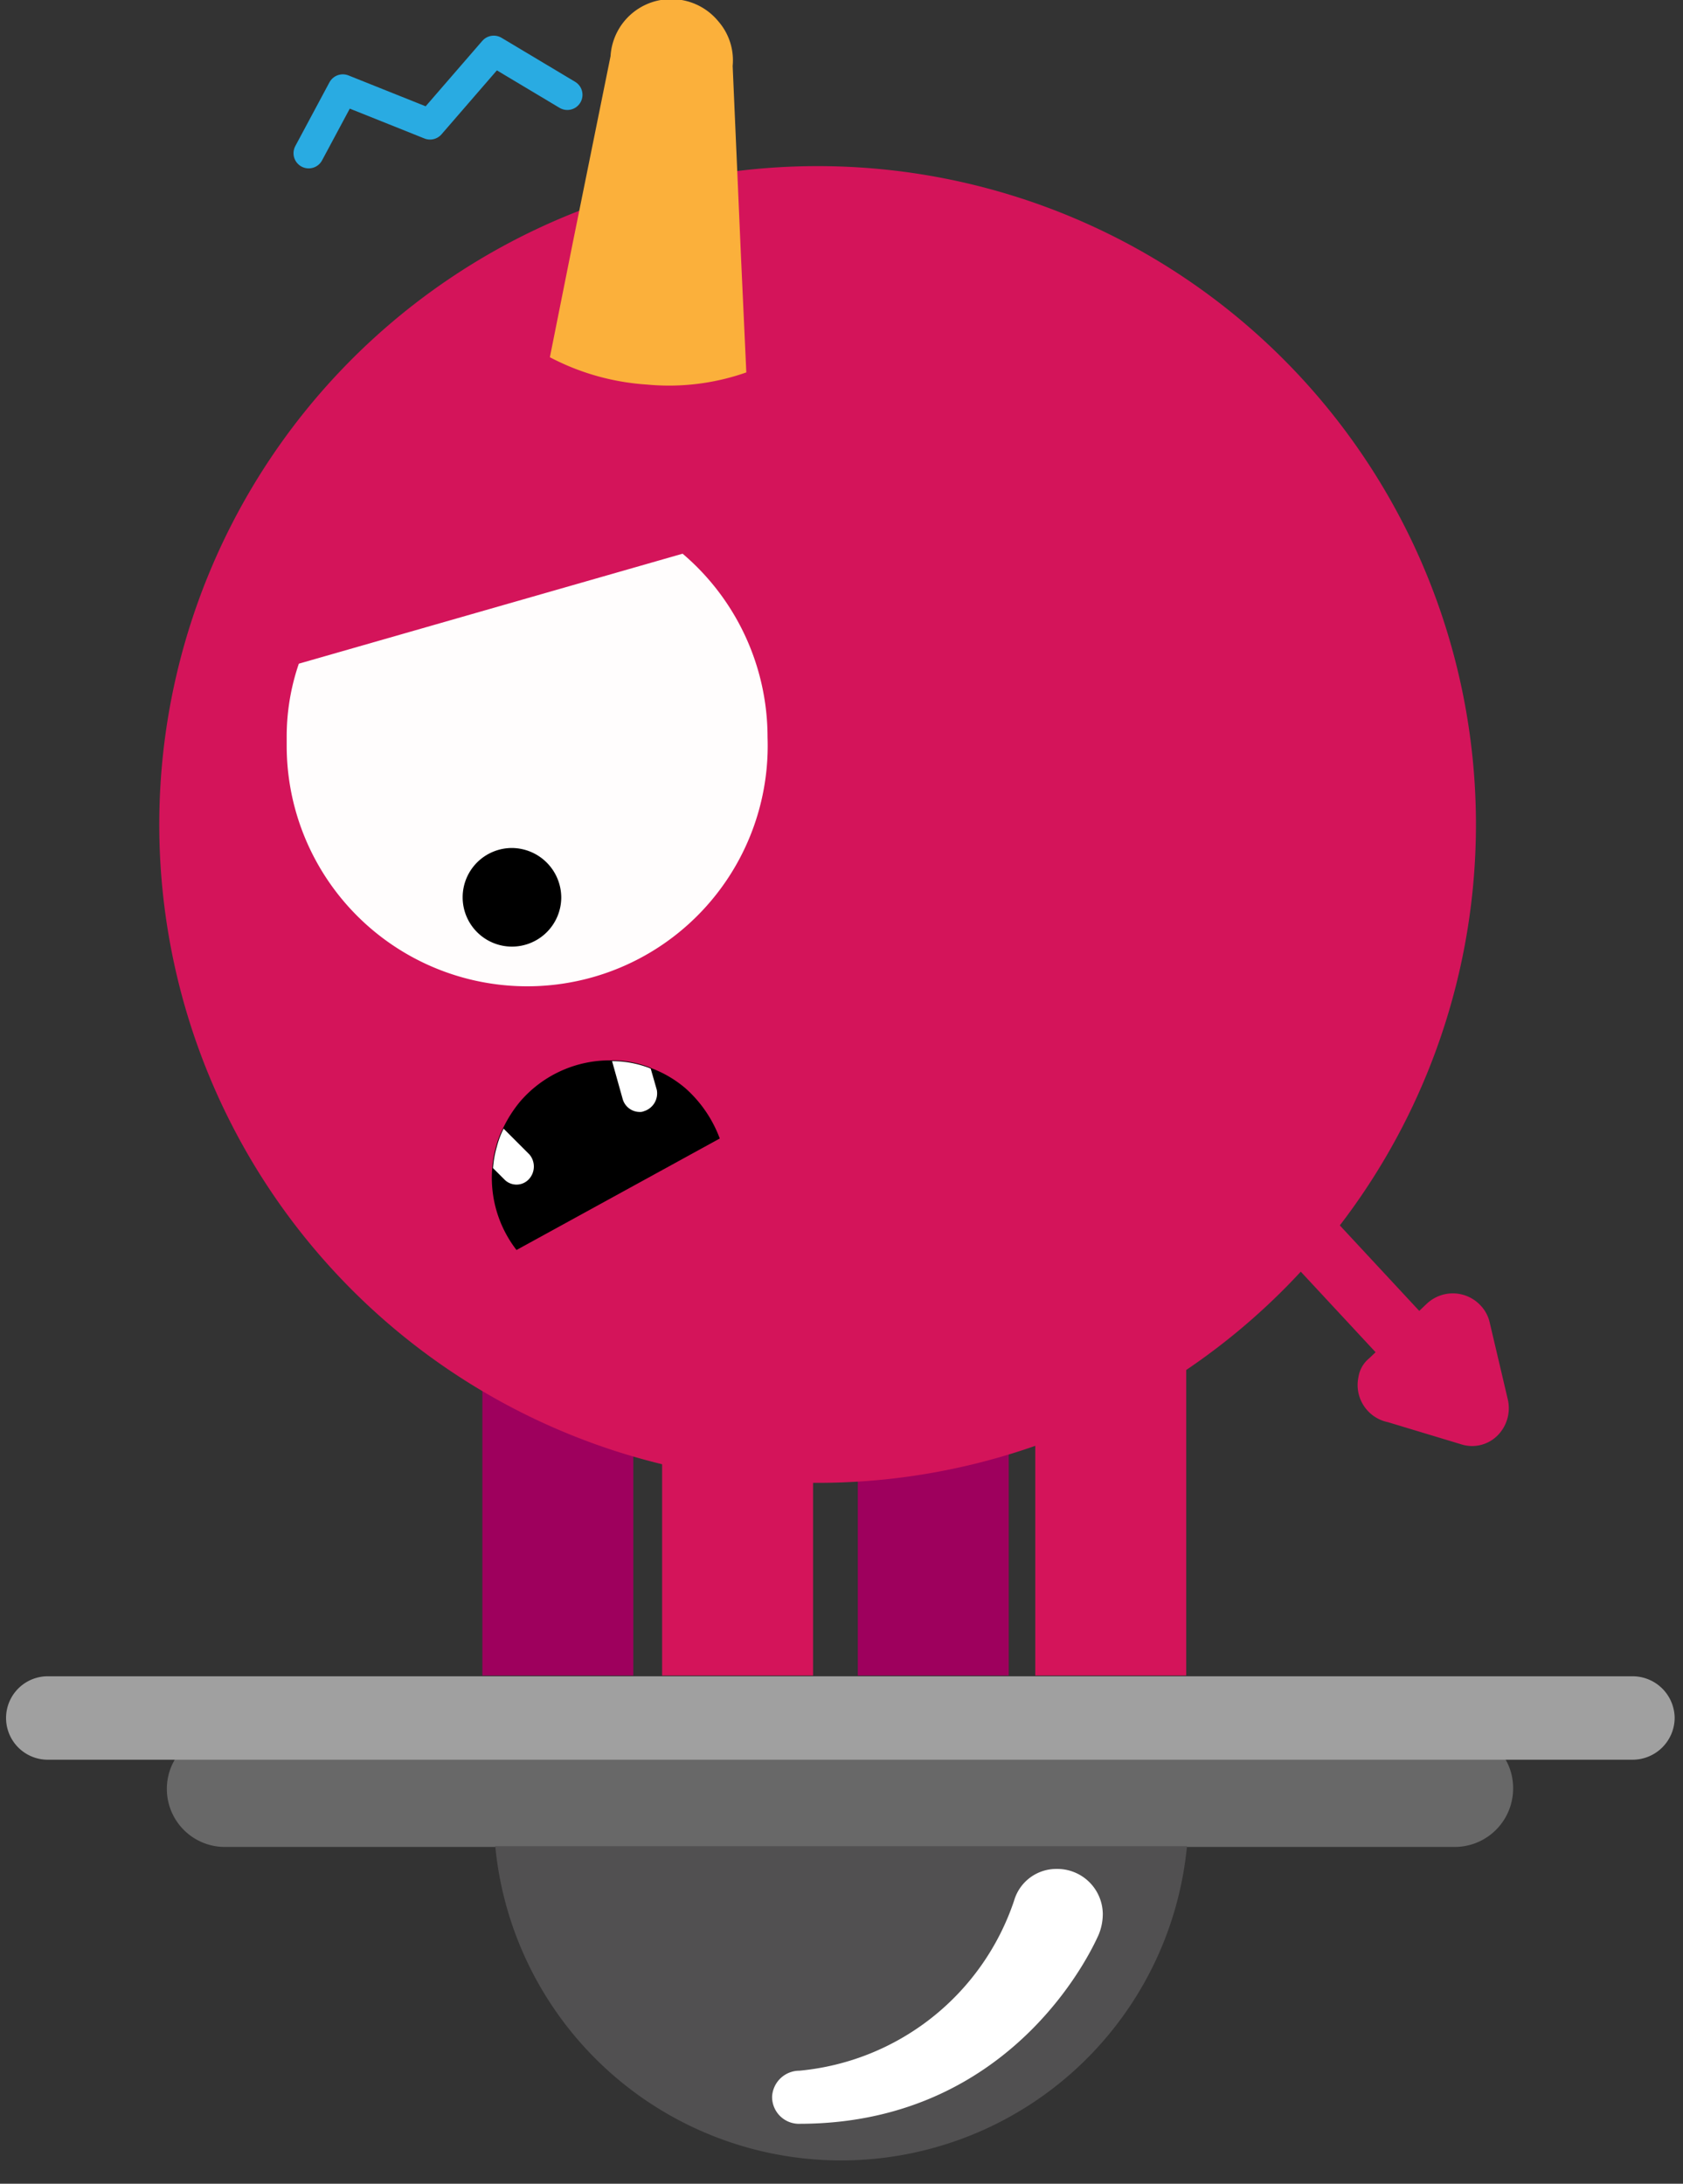 <svg id="Layer_1" data-name="Layer 1" xmlns="http://www.w3.org/2000/svg" viewBox="0 0 221.9 287.9"><rect x="0" y="0" width="221.9" height="287.9" fill="#333333" stroke="none"/><defs><style>.cls-1{fill:#9e005d;}.cls-2{fill:#d4145a;}.cls-3{fill:#fffdfd;}.cls-4{fill:#fff;}.cls-5{fill:#fbb03b;}.cls-6{fill:none;stroke:#29abe2;stroke-linecap:round;stroke-linejoin:round;stroke-width:4px;}.cls-7{fill:#686868;}.cls-8{fill:#515051;}.cls-9{fill:#a0a0a0;}</style></defs><g id="Layer_2" data-name="Layer 2"><g id="Layer_1-2" data-name="Layer 1-2"><rect class="cls-1" x="63.6" y="173.1" width="19.9" height="47.8"/><rect class="cls-1" x="113.1" y="173.1" width="19.9" height="47.8"/><path class="cls-2" d="M194.6,108.7a86.8,86.8,0,1,1-86.8-86.8h0A86.79,86.79,0,0,1,194.6,108.7Z"/><rect class="cls-2" x="87.3" y="173.1" width="19.9" height="47.8"/><rect class="cls-2" x="136.5" y="173.1" width="19.9" height="47.8"/><path class="cls-3" d="M101.2,97.2a31.71,31.71,0,1,1-63.4,1.2V97.3a29.61,29.61,0,0,1,1.6-9.8L90,73A31.74,31.74,0,0,1,101.2,97.2Z"/><path d="M74,118.3a6.5,6.5,0,1,1-6.5-6.5h0A6.55,6.55,0,0,1,74,118.3Z"/><path d="M94.9,150.1,68.1,164.8A15.55,15.55,0,0,1,64.9,154a13.73,13.73,0,0,1,.5-2.8,11.72,11.72,0,0,1,.9-2.4,16.94,16.94,0,0,1,2.3-3.6,15.59,15.59,0,0,1,12.1-5.4,13.72,13.72,0,0,1,4.9.9l.2.1a15.08,15.08,0,0,1,4.6,2.7A16.57,16.57,0,0,1,94.9,150.1Z"/><path class="cls-4" d="M84.9,146.5a1.27,1.27,0,0,1-.6.1,2.34,2.34,0,0,1-2.2-1.7l-1.4-5a13.72,13.72,0,0,1,4.9.9l.2.1.8,2.8A2.46,2.46,0,0,1,84.9,146.5Z"/><path class="cls-4" d="M69.7,155.5a2.23,2.23,0,0,1-3.2,0h0L65,154a13.73,13.73,0,0,1,.5-2.8,11.72,11.72,0,0,1,.9-2.4l3.4,3.4a2.46,2.46,0,0,1-.1,3.3Z"/><path class="cls-5" d="M98.4,49.1a30.75,30.75,0,0,1-13.1,1.6,31.9,31.9,0,0,1-12.8-3.6l3-15,5-24.7A8,8,0,0,1,89-.1a8,8,0,0,1,5.7,2.9,7.82,7.82,0,0,1,1.9,5.9l1.1,25.2Z"/><polyline class="cls-6" points="40.7 20.2 45.2 11.8 56.7 16.4 65.1 6.7 74.8 12.5"/><path class="cls-2" d="M189.5,181.2a4,4,0,0,1-5.6-.2l-28.8-31a4,4,0,0,1,.2-5.6h0a4,4,0,0,1,5.6.2l28.8,31a4,4,0,0,1-.2,5.6Z"/><path class="cls-2" d="M180.5,179.1h0l7.6-7.2a5,5,0,0,1,7.1.2,4.77,4.77,0,0,1,1.2,2.2l2.4,10.2a5.1,5.1,0,0,1-1.4,4.8h0a4.73,4.73,0,0,1-4.8,1.1l-9.6-2.9a5,5,0,0,1-3.9-5.9,4,4,0,0,1,1.4-2.5Z"/></g></g><path class="cls-7" d="M199.5,235.8a7.7,7.7,0,0,1-7.7,7.7H29.8a7.65,7.65,0,1,1-.3-15.3H191.7a7.52,7.52,0,0,1,7.8,7.6h0"/><path class="cls-8" d="M156.5,243.4a45.81,45.81,0,0,1-91.2,0Z"/><path class="cls-9" d="M220.8,226.5a5.55,5.55,0,0,1-5.5,5.5H6.4a5.5,5.5,0,1,1-.2-11H215.3a5.55,5.55,0,0,1,5.5,5.5h0"/><path class="cls-4" d="M145.4,252.3a6,6,0,0,0-6.1-5.9,5.79,5.79,0,0,0-5.6,4.2A33.09,33.09,0,0,1,105.4,273a3.61,3.61,0,0,0-3.6,3.4,3.54,3.54,0,0,0,3.4,3.6h.2c29.1,0,39.3-24.7,39.4-24.8a7.17,7.17,0,0,0,.6-2.9"/></svg>